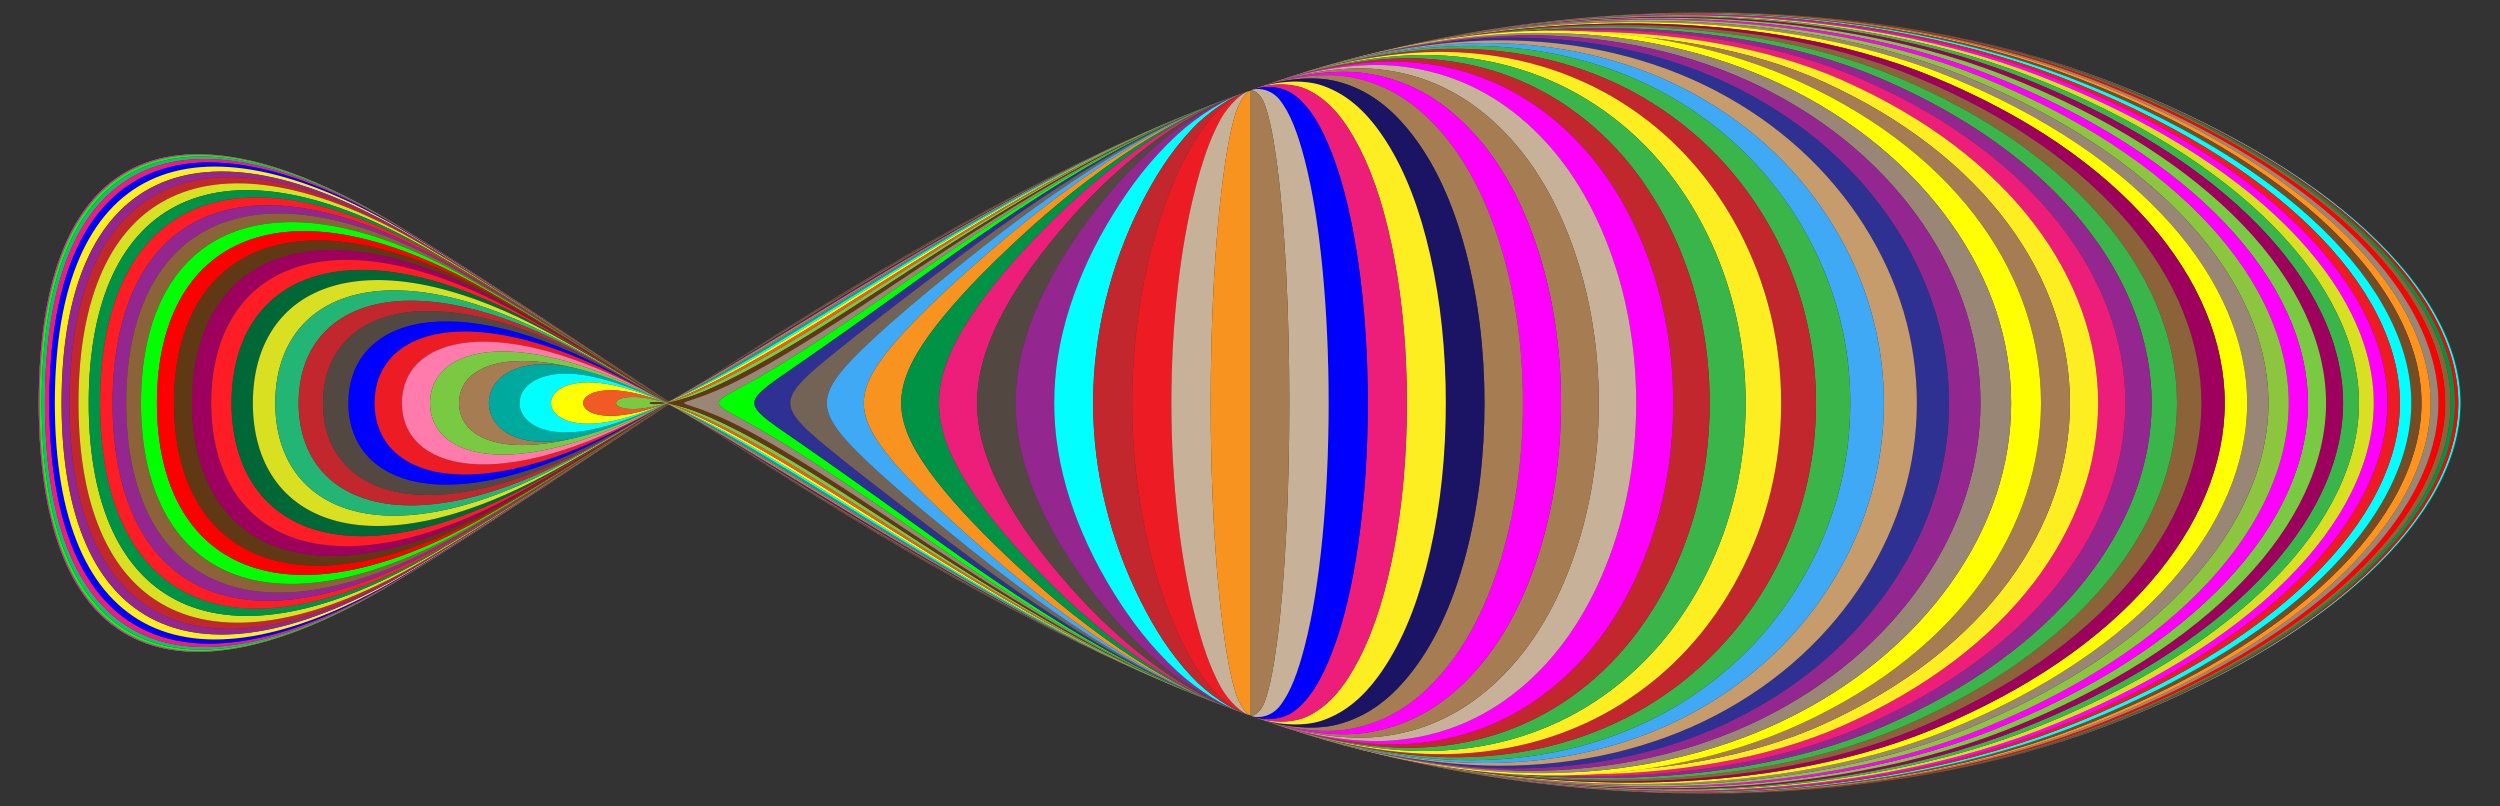 <?xml version="1.0" encoding="utf-8"?>
<!DOCTYPE svg PUBLIC "-//W3C//DTD SVG 1.1//EN" "http://www.w3.org/Graphics/SVG/1.1/DTD/svg11.dtd">
<svg version="1.1" id="Layer_1" xmlns="http://www.w3.org/2000/svg" xmlns:xlink="http://www.w3.org/1999/xlink" x="0px" y="0px"
	 viewBox="0 0 2641.842 851.777" enable-background="new 0 0 2641.842 851.777" xml:space="preserve">
<rect x="0" y="0" width="2641.842" height="851.777" fill="#333333" stroke="none"/>
<g>
	<g>
		<g>
			<path fill="#C1272D" d="M1320.921,96.079L1320.921,96.079c326.471-116.557,670.85-99.76,904.473-11.255
				c238.064,90.519,374.988,222.34,375.258,341.065c-0.27,118.724-137.193,250.546-375.258,341.065
				c-233.623,88.504-578.002,105.302-904.473-11.255l0,0c326.55,116.448,670.609,99.35,903.858,10.864
				c237.581-90.461,374.121-222.083,374.39-340.673c-0.269-118.591-136.81-250.212-374.39-340.673
				C1991.53-3.271,1647.471-20.369,1320.921,96.079z"/>
			<path fill="#FF0000" d="M1320.921,96.079L1320.921,96.079c-343.844,122.923-662.713,374.163-903.858,518.861
				c-231.838,138.887-374.121,77.419-374.39-189.052c0.269-266.47,142.552-327.938,374.39-189.052
				C658.208,381.534,977.077,632.774,1320.921,755.697l0,0C977.151,632.945,657.934,381.41,416.448,236.12
				C184.043,96.519,41.461,156.855,41.191,425.888c0.27,269.034,142.852,329.37,375.257,189.768
				C657.934,470.366,977.151,218.831,1320.921,96.079z"/>
			<path fill="#2E3192" d="M1320.921,96.079L1320.921,96.079c326.092-116.56,670.485-100.109,904.23-11.65
				c238.355,90.536,375.5,222.557,375.77,341.46c-0.271,118.902-137.415,250.924-375.77,341.46
				c-233.745,88.458-578.137,104.91-904.23-11.65l0,0c326.471,116.557,670.85,99.76,904.473,11.255
				c238.064-90.519,374.988-222.34,375.258-341.065c-0.27-118.724-137.193-250.546-375.258-341.065
				C1991.771-3.681,1647.392-20.478,1320.921,96.079z"/>
			<path fill="#FBB03B" d="M1320.921,96.079L1320.921,96.079c-343.77,122.752-662.987,374.287-904.473,519.578
				C184.043,755.258,41.461,694.922,41.191,425.888c0.27-269.034,142.852-329.37,375.257-189.768
				c241.486,145.291,560.703,396.826,904.473,519.578l0,0C977.558,633.236,658.281,381.694,416.692,236.098
				C183.972,96.074,41.192,156.032,40.921,425.888c0.27,269.856,143.051,329.815,375.77,189.79
				C658.281,470.083,977.558,218.541,1320.921,96.079z"/>
			<path fill="#006837" d="M1320.921,96.079L1320.921,96.079c325.415-116.456,669.512-100.397,903.125-12.048
				c238.452,90.511,375.654,222.733,375.925,341.857c-0.271,119.124-137.473,251.346-375.925,341.857
				c-233.613,88.348-577.71,104.408-903.125-12.048l0,0c326.092,116.56,670.485,100.109,904.23,11.65
				c238.355-90.536,375.5-222.557,375.77-341.46c-0.271-118.902-137.415-250.924-375.77-341.46
				C1991.406-4.03,1647.014-20.481,1320.921,96.079z"/>
			<path fill="#FF00FF" d="M1320.921,96.079L1320.921,96.079C977.558,218.541,658.281,470.083,416.692,615.679
				C183.972,755.703,41.192,695.745,40.921,425.888C41.192,156.032,183.972,96.074,416.692,236.098
				c241.59,145.596,560.867,397.137,904.23,519.6l0,0C978.298,633.644,659.251,382.385,417.796,236.775
				C185.019,96.623,42.142,157,41.871,425.888c0.271,268.888,143.148,329.265,375.925,189.113
				C659.251,469.391,978.298,218.132,1320.921,96.079z"/>
			<path fill="#00FFFF" d="M1320.921,96.079L1320.921,96.079c324.438-116.245,667.931-100.622,901.157-12.448
				c238.352,90.446,375.448,222.866,375.719,342.257c-0.271,119.391-137.367,251.811-375.719,342.257
				c-233.226,88.174-576.719,103.797-901.157-12.448l0,0c325.415,116.456,669.512,100.397,903.125,12.048
				c238.452-90.511,375.654-222.733,375.925-341.857c-0.271-119.124-137.473-251.346-375.925-341.857
				C1990.433-4.317,1646.336-20.377,1320.921,96.079z"/>
			<path fill="#00FF00" d="M1320.921,96.079L1320.921,96.079C978.298,218.132,659.251,469.391,417.796,615.002
				C185.019,755.153,42.142,694.777,41.871,425.888c0.271-268.888,143.148-329.265,375.925-189.113
				C659.251,382.385,978.298,633.644,1320.921,755.697l0,0C979.37,634.172,660.845,383.485,419.764,238.151
				C187.186,98.168,44.316,159.664,44.045,425.888c0.27,266.224,143.141,327.72,375.719,187.737
				C660.845,468.291,979.37,217.605,1320.921,96.079z"/>
			<path fill="#FF0000" d="M1320.921,96.079L1320.921,96.079c323.161-115.926,665.742-100.782,898.325-12.847
				c238.055,90.339,374.878,222.955,375.148,342.656c-0.27,119.701-137.093,252.317-375.148,342.656
				c-232.583,87.935-575.164,103.079-898.325-12.847l0,0c324.438,116.245,667.931,100.622,901.157,12.448
				c238.352-90.446,375.448-222.866,375.719-342.257c-0.271-119.391-137.367-251.811-375.719-342.257
				C1988.852-4.543,1645.359-20.166,1320.921,96.079z"/>
			<path fill="#22B573" d="M1320.921,96.079L1320.921,96.079C979.37,217.605,660.845,468.291,419.764,613.625
				C187.186,753.609,44.316,692.112,44.045,425.888C44.316,159.664,187.186,98.168,419.764,238.151
				c241.081,145.334,559.606,396.021,901.157,517.547l0,0C980.775,634.817,663.06,384.993,422.596,240.223
				C190.472,100.698,47.718,163.823,47.448,425.888c0.27,262.065,143.024,325.19,375.148,185.665
				C663.06,466.784,980.775,216.959,1320.921,96.079z"/>
			<path fill="#009245" d="M1320.921,96.079L1320.921,96.079c321.587-115.501,662.945-100.876,894.629-13.244
				c237.56,90.19,373.942,223,374.212,343.053c-0.27,120.053-136.652,252.863-374.212,343.053
				c-231.683,87.632-573.042,102.257-894.629-13.244l0,0c323.161,115.926,665.742,100.782,898.325,12.847
				c238.055-90.339,374.878-222.955,375.148-342.656c-0.27-119.701-137.093-252.317-375.148-342.656
				C1986.663-4.703,1644.082-19.847,1320.921,96.079z"/>
			<path fill="#ED1E79" d="M1320.921,96.079L1320.921,96.079C980.775,216.959,663.06,466.784,422.596,611.554
				C190.472,751.079,47.718,687.953,47.448,425.888c0.27-262.065,143.024-325.19,375.148-185.665
				c240.464,144.77,558.179,394.594,898.325,515.475l0,0c-338.411-120.117-655.025-368.789-894.629-512.714
				C194.87,104.196,52.35,169.227,52.081,425.888c0.269,256.661,142.79,321.693,374.212,182.905
				C665.896,464.868,982.51,216.196,1320.921,96.079z"/>
			<path fill="#8C6239" d="M1320.921,96.079L1320.921,96.079c319.714-114.969,659.542-100.901,890.068-13.636
				c236.863,90.001,372.638,222.999,372.906,343.445c-0.269,120.447-136.043,253.445-372.906,343.445
				c-230.526,87.265-570.354,101.332-890.068-13.636l0,0c321.587,115.501,662.945,100.876,894.629,13.244
				c237.56-90.19,373.942-223,374.212-343.053c-0.27-120.053-136.652-252.863-374.212-343.053
				C1983.867-4.797,1642.508-19.422,1320.921,96.079z"/>
			<path fill="#0000FF" d="M1320.921,96.079L1320.921,96.079C982.51,216.196,665.896,464.868,426.293,608.793
				C194.87,747.581,52.35,682.55,52.081,425.888c0.269-256.661,142.79-321.693,374.212-182.905
				c239.603,143.925,556.217,392.597,894.629,512.714l0,0c-336.346-119.237-651.572-366.468-890.068-509.276
				C200.375,108.636,58.215,175.628,57.947,425.888c0.268,250.261,142.428,317.252,372.906,179.466
				C669.349,462.547,984.575,215.316,1320.921,96.079z"/>
			<path fill="#FF0000" d="M1320.921,96.079L1320.921,96.079c317.545-114.33,655.533-100.855,884.645-14.02
				c235.966,89.77,370.964,222.95,371.231,343.829c-0.267,120.878-135.265,254.059-371.231,343.829
				c-229.112,86.835-567.1,100.31-884.645-14.02l0,0c319.714,114.969,659.542,100.901,890.068,13.636
				c236.863-90,372.638-222.999,372.906-343.445c-0.269-120.447-136.043-253.445-372.906-343.445
				C1980.463-4.822,1640.635-18.89,1320.921,96.079z"/>
			<path fill="#FCEE21" d="M1320.921,96.079L1320.921,96.079C984.575,215.316,669.349,462.547,430.853,605.355
				C200.375,743.14,58.215,676.149,57.947,425.888c0.268-250.261,142.428-317.252,372.906-179.466
				c238.496,142.808,553.722,390.039,890.068,509.276l0,0C986.967,637.457,673.415,391.955,436.276,250.525
				C206.974,113.987,65.312,182.81,65.045,425.888c0.267,243.078,141.929,311.901,371.231,175.364
				C673.415,459.821,986.967,214.32,1320.921,96.079z"/>
			<path fill="#998675" d="M1320.921,96.079L1320.921,96.079C1636.003-17.506,1971.842-4.654,2199.283,81.689
				c234.865,89.499,368.919,222.853,369.184,344.199c-0.265,121.346-134.319,254.7-369.184,344.199
				c-227.441,86.343-563.28,99.195-878.362-14.39l0,0c317.545,114.33,655.533,100.855,884.645,14.02
				c235.966-89.77,370.964-222.95,371.231-343.829c-0.267-120.878-135.265-254.059-371.231-343.829
				C1976.454-4.776,1638.466-18.251,1320.921,96.079z"/>
			<path fill="#93278F" d="M1320.921,96.079L1320.921,96.079C986.967,214.32,673.415,459.821,436.276,601.252
				C206.974,737.789,65.312,668.966,65.045,425.888c0.267-243.078,141.929-311.901,371.231-175.364
				c237.139,141.431,550.691,386.933,884.645,505.173l0,0C989.685,638.569,678.089,395.082,442.559,255.274
				C214.657,120.211,73.64,190.599,73.375,425.888c0.265,235.289,141.282,305.677,369.184,170.614
				C678.089,456.694,989.685,213.208,1320.921,96.079z"/>
			<path fill="#FF931E" d="M1320.921,96.079L1320.921,96.079c312.324-112.735,645.707-100.533,871.222-14.743
				c233.561,89.19,366.501,222.706,366.765,344.553c-0.264,121.847-133.204,255.363-366.765,344.553
				c-225.514,85.79-558.898,97.991-871.222-14.743l0,0c315.082,113.585,650.921,100.733,878.362,14.39
				c234.865-89.499,368.919-222.853,369.184-344.199c-0.265-121.346-134.319-254.7-369.184-344.199
				C1971.842-4.654,1636.003-17.506,1320.921,96.079z"/>
			<path fill="#C1272D" d="M1320.921,96.079L1320.921,96.079C989.685,213.208,678.089,456.694,442.559,596.502
				C214.657,731.565,73.64,661.177,73.375,425.888c0.265-235.289,141.282-305.677,369.184-170.614
				c235.53,139.808,547.126,383.295,878.362,500.423l0,0c-328.196-115.903-637.555-357.09-871.222-495.047
				C223.411,127.266,83.198,198.855,82.934,425.888c0.264,227.033,140.477,298.623,366.765,165.238
				C683.366,453.169,992.725,211.982,1320.921,96.079z"/>
			<path fill="#754C24" d="M1320.921,96.079L1320.921,96.079c309.276-111.779,639.897-100.251,863.229-15.074
				c232.052,88.842,363.711,222.507,363.973,344.883c-0.262,122.376-131.921,256.041-363.973,344.883
				c-223.333,85.177-553.954,96.705-863.229-15.074l0,0c312.324,112.735,645.707,100.533,871.222,14.743
				c233.561-89.19,366.501-222.706,366.765-344.553c-0.264-121.847-133.204-255.363-366.765-344.553
				C1966.629-4.454,1633.245-16.656,1320.921,96.079z"/>
			<path fill="#D9E021" d="M1320.921,96.079L1320.921,96.079c-328.196,115.903-637.555,357.09-871.222,495.047
				C223.411,724.511,83.198,652.921,82.934,425.888c0.264-227.033,140.477-298.623,366.765-165.237
				c233.667,137.957,543.026,379.144,871.222,495.047l0,0C996.086,641.133,689.24,402.526,457.692,266.632
				C233.224,135.104,93.98,207.47,93.719,425.888c0.261,218.418,139.505,290.784,363.973,159.257
				C689.24,449.25,996.086,210.643,1320.921,96.079z"/>
			<path fill="#00FFFF" d="M1320.921,96.079L1320.921,96.079c305.938-110.719,633.491-99.882,854.389-15.376
				c230.336,88.457,360.549,222.255,360.807,345.185c-0.259,122.931-130.471,256.728-360.807,345.185
				c-220.898,84.506-548.451,95.343-854.389-15.376l0,0c309.276,111.779,639.897,100.251,863.229,15.074
				c232.052-88.842,363.711-222.507,363.973-344.883c-0.262-122.376-131.921-256.041-363.973-344.883
				C1960.818-4.172,1630.197-15.7,1320.921,96.079z"/>
			<path fill="#009245" d="M1320.921,96.079L1320.921,96.079C996.086,210.643,689.24,449.25,457.692,585.145
				C233.224,716.672,93.98,644.307,93.719,425.888c0.261-218.418,139.505-290.784,363.973-159.257
				C689.24,402.526,996.086,641.133,1320.921,755.697l0,0C999.762,642.583,695.703,406.832,466.532,273.192
				c-222.451-129.513-360.549-56.833-360.808,152.696c0.259,209.53,138.356,282.21,360.808,152.696
				C695.703,444.944,999.762,209.193,1320.921,96.079z"/>
			<path fill="#ED1C24" d="M1320.921,96.079L1320.921,96.079c302.313-109.556,626.496-99.422,844.707-15.644
				c228.415,88.038,357.014,221.948,357.27,345.453c-0.256,123.505-128.855,257.416-357.27,345.453
				c-218.211,83.778-542.394,93.912-844.707-15.644l0,0c305.938,110.719,633.491,99.882,854.389,15.376
				c230.336-88.457,360.549-222.255,360.807-345.185c-0.259-122.931-130.471-256.728-360.807-345.185
				C1954.412-3.803,1626.859-14.64,1320.921,96.079z"/>
			<path fill="#FF1D25" d="M1320.921,96.079L1320.921,96.079C999.762,209.193,695.703,444.944,466.532,578.585
				c-222.451,129.513-360.549,56.833-360.808-152.696c0.259-209.529,138.356-282.21,360.808-152.696
				c229.171,133.641,533.23,369.391,854.389,482.506l0,0C1003.751,644.143,702.75,411.52,476.214,280.304
				c-220.244-127.367-357.014-54.849-357.27,145.584c0.256,200.433,137.026,272.951,357.27,145.584
				C702.75,440.257,1003.751,207.633,1320.921,96.079z"/>
			<path fill="#FF00FF" d="M1320.921,96.079L1320.921,96.079c298.405-108.29,618.914-98.867,834.19-15.87
				c226.286,87.584,353.107,221.584,353.36,345.679c-0.253,124.095-127.075,258.095-353.36,345.679
				c-215.276,82.997-535.785,92.42-834.19-15.87l0,0c302.313,109.556,626.496,99.422,844.707,15.644
				c228.415-88.038,357.014-221.948,357.27-345.453c-0.256-123.505-128.855-257.416-357.27-345.453
				C1947.417-3.343,1623.234-13.477,1320.921,96.079z"/>
			<path fill="#93278F" d="M1320.921,96.079L1320.921,96.079c-317.17,111.554-618.171,344.178-844.707,475.393
				c-220.244,127.367-357.014,54.849-357.27-145.584c0.256-200.433,137.026-272.951,357.27-145.584
				C702.75,411.52,1003.751,644.143,1320.921,755.697l0,0c-312.873-109.886-610.549-339.117-834.19-467.758
				c-217.851-125.111-353.107-53.233-353.36,137.948c0.253,191.181,135.509,263.059,353.36,137.948
				C710.372,435.196,1008.048,205.965,1320.921,96.079z"/>
			<path fill="#D9E021" d="M1320.921,96.079L1320.921,96.079c294.216-106.922,610.752-98.21,822.846-16.047
				c223.949,87.099,348.831,221.162,349.081,345.857c-0.249,124.695-125.132,258.757-349.081,345.857
				c-212.094,82.163-528.63,90.874-822.846-16.047l0,0c298.405,108.29,618.914,98.867,834.19,15.87
				c226.286-87.584,353.107-221.584,353.36-345.679c-0.253-124.095-127.075-258.095-353.36-345.679
				C1939.835-2.788,1619.326-12.211,1320.921,96.079z"/>
			<path fill="#8C6239" d="M1320.921,96.079L1320.921,96.079c-312.873,109.886-610.549,339.117-834.19,467.758
				c-217.851,125.111-353.107,53.233-353.36-137.948c0.253-191.181,135.509-263.059,353.36-137.948
				c223.641,128.641,521.317,357.872,834.19,467.758l0,0c-308.272-108.111-602.359-333.692-822.846-459.629
				c-215.277-122.766-348.831-51.998-349.081,129.82c0.25,181.817,133.803,252.586,349.081,129.82
				C718.562,429.771,1012.649,204.19,1320.921,96.079z"/>
			<path fill="#39B54A" d="M1320.921,96.079L1320.921,96.079c289.749-105.453,602.013-97.448,810.683-16.168
				c221.403,86.585,344.186,220.679,344.432,345.978c-0.246,125.298-123.029,259.393-344.432,345.978
				c-208.67,81.28-520.934,89.285-810.683-16.168l0,0c294.216,106.922,610.752,98.21,822.846,16.047
				c223.949-87.099,348.831-221.162,349.081-345.857c-0.249-124.695-125.132-258.757-349.081-345.857
				C1931.673-2.131,1615.137-10.843,1320.921,96.079z"/>
			<path fill="#00FF00" d="M1320.921,96.079L1320.921,96.079c-308.272,108.111-602.359,333.692-822.846,459.629
				c-215.277,122.766-348.831,51.998-349.081-129.82c0.25-181.817,133.803-252.586,349.081-129.82
				c220.487,125.937,514.573,351.518,822.846,459.629l0,0C1017.548,649.467,727.314,427.784,510.238,304.659
				c-212.525-120.354-344.186-51.148-344.432,121.229c0.246,172.377,131.907,241.583,344.432,121.229
				C727.314,423.992,1017.548,202.31,1320.921,96.079z"/>
			<path fill="#9E005D" d="M1320.921,96.079L1320.921,96.079c285.008-103.885,592.706-96.574,797.712-16.224
				c218.648,86.043,339.175,220.135,339.418,346.034c-0.242,125.899-120.769,259.991-339.418,346.034
				c-205.006,80.35-512.703,87.66-797.712-16.224l0,0c289.749,105.453,602.013,97.448,810.683,16.168
				c221.403-86.585,344.186-220.679,344.432-345.978c-0.246-125.298-123.029-259.393-344.432-345.978
				C1922.934-1.369,1610.67-9.374,1320.921,96.079z"/>
			<path fill="#FF0000" d="M1320.921,96.079L1320.921,96.079C1017.548,202.31,727.314,423.992,510.238,547.117
				c-212.525,120.354-344.186,51.148-344.432-121.229c0.246-172.377,131.907-241.583,344.432-121.229
				c217.076,123.125,507.31,344.807,810.683,451.038l0,0c-298.18-104.248-584.302-321.793-797.712-442.018
				C313.615,195.786,184.034,262.998,183.792,425.888c0.242,162.891,129.822,230.102,339.418,112.209
				C736.619,417.872,1022.741,200.327,1320.921,96.079z"/>
			<path fill="#7AC943" d="M1320.921,96.079L1320.921,96.079c279.997-102.218,582.834-95.583,783.942-16.207
				c215.684,85.476,333.801,219.526,334.039,346.017c-0.238,126.49-118.356,260.541-334.039,346.017
				c-201.107,79.376-503.944,86.011-783.942-16.207l0,0c285.008,103.885,592.706,96.574,797.712,16.224
				c218.648-86.043,339.175-220.135,339.418-346.034c-0.242-125.899-120.769-259.991-339.418-346.034
				C1913.627-0.495,1605.929-7.806,1320.921,96.079z"/>
			<path fill="#603813" d="M1320.921,96.079L1320.921,96.079C1022.741,200.327,736.619,417.872,523.21,538.097
				C313.615,655.991,184.034,588.779,183.792,425.888c0.242-162.89,129.822-230.102,339.418-112.209
				c213.409,120.225,499.531,337.77,797.712,442.018l0,0c-292.7-102.165-574.452-315.343-783.942-432.601
				c-206.488-115.402-333.802-50.591-334.039,102.792c0.238,153.383,127.551,218.194,334.039,102.792
				C746.469,411.422,1028.222,198.244,1320.921,96.079z"/>
			<path fill="#FF00FF" d="M1320.921,96.079L1320.921,96.079c274.721-100.455,572.406-94.469,769.385-16.108
				c212.509,84.887,328.067,218.852,328.3,345.917c-0.233,127.065-115.791,261.031-328.3,345.917
				c-196.979,78.361-494.664,84.347-769.385-16.108l0,0c279.997,102.218,582.834,95.583,783.942,16.207
				c215.684-85.476,333.801-219.526,334.039-346.017c-0.238-126.49-118.356-260.541-334.039-346.017
				C1903.755,0.496,1600.918-6.139,1320.921,96.079z"/>
			<path fill="#9E005D" d="M1320.921,96.079L1320.921,96.079c-292.7,102.165-574.452,315.343-783.942,432.601
				c-206.488,115.402-333.802,50.591-334.039-102.792c0.238-153.383,127.551-218.194,334.039-102.792
				c209.49,117.258,491.242,330.436,783.942,432.601l0,0c-286.937-99.984-564.062-308.579-769.385-422.821
				c-203.204-112.895-328.068-50.864-328.301,93.012c0.233,143.876,125.097,205.907,328.301,93.012
				C756.859,404.658,1033.984,196.063,1320.921,96.079z"/>
			<path fill="#8CC63F" d="M1320.921,96.079L1320.921,96.079c269.183-98.596,561.427-93.225,754.053-15.917
				c209.124,84.278,321.977,218.109,322.206,345.726c-0.229,127.617-113.082,261.448-322.206,345.726
				c-192.626,77.308-484.871,82.679-754.053-15.917l0,0c274.721,100.455,572.406,94.469,769.385,16.108
				c212.509-84.887,328.067-218.852,328.3-345.917c-0.233-127.065-115.791-261.03-328.3-345.917
				C1893.327,1.61,1595.642-4.376,1320.921,96.079z"/>
			<path fill="#FF1D25" d="M1320.921,96.079L1320.921,96.079c-286.937,99.984-564.062,308.579-769.385,422.821
				c-203.204,112.895-328.068,50.864-328.301-93.012c0.233-143.876,125.097-205.907,328.301-93.012
				c205.322,114.243,482.448,322.837,769.385,422.821l0,0c-280.899-97.707-553.142-301.514-754.053-412.711
				c-199.74-110.388-321.977-51.488-322.206,82.902c0.228,134.39,122.466,193.29,322.206,82.902
				C767.779,397.593,1040.022,193.786,1320.921,96.079z"/>
			<path fill="#998675" d="M1320.921,96.079L1320.921,96.079c263.387-96.643,549.906-91.845,737.961-15.624
				c205.528,83.652,315.535,217.297,315.759,345.434c-0.223,128.137-110.231,261.782-315.759,345.434
				c-188.055,76.221-474.573,81.018-737.961-15.624l0,0c269.183,98.596,561.427,93.225,754.053,15.917
				c209.124-84.278,321.977-218.109,322.206-345.726c-0.229-127.617-113.082-261.448-322.206-345.726
				C1882.348,2.854,1590.103-2.517,1320.921,96.079z"/>
			<path fill="#006837" d="M1320.921,96.079L1320.921,96.079c-280.899,97.707-553.142,301.514-754.053,412.711
				c-199.74,110.388-321.977,51.488-322.206-82.902c0.228-134.39,122.466-193.29,322.206-82.902
				c200.911,111.197,473.155,315.004,754.053,412.711l0,0c-274.592-95.336-541.699-294.167-737.961-402.304
				c-196.095-107.893-315.535-52.447-315.759,72.495c0.223,124.942,119.664,180.388,315.759,72.495
				C779.222,390.246,1046.329,191.415,1320.921,96.079z"/>
			<path fill="#FFFF00" d="M1320.921,96.079L1320.921,96.079c257.34-94.598,537.85-90.324,721.121-15.221
				c201.72,83.013,308.746,216.412,308.964,345.03c-0.218,128.618-107.244,262.018-308.964,345.03
				c-183.271,75.103-463.781,79.376-721.121-15.221l0,0c263.387,96.643,549.906,91.845,737.961,15.624
				c205.528-83.652,315.535-217.297,315.759-345.434c-0.223-128.137-110.231-261.782-315.759-345.434
				C1870.827,4.234,1584.308-0.564,1320.921,96.079z"/>
			<path fill="#D9E021" d="M1320.921,96.079L1320.921,96.079c-274.592,95.336-541.699,294.167-737.961,402.304
				c-196.095,107.893-315.535,52.447-315.759-72.495c0.223-124.942,119.664-180.388,315.759-72.495
				c196.262,108.138,463.369,306.968,737.961,402.304l0,0c-268.023-92.875-529.739-286.553-721.121-391.634
				c-192.266-105.423-308.746-53.723-308.964,61.824c0.218,115.547,116.698,167.248,308.964,61.824
				C791.182,382.632,1052.898,188.954,1320.921,96.079z"/>
			<path fill="#9E005D" d="M1320.921,96.079L1320.921,96.079c251.046-92.462,525.266-88.654,703.549-14.697
				c197.7,82.363,301.615,215.453,301.827,344.506c-0.213,129.053-104.127,262.143-301.827,344.506
				c-178.283,73.957-452.503,77.765-703.549-14.697l0,0c257.34,94.598,537.85,90.324,721.121,15.221
				c201.72-83.013,308.746-216.412,308.964-345.03c-0.218-128.618-107.244-262.018-308.964-345.03
				C1858.771,5.755,1578.261,1.481,1320.921,96.079z"/>
			<path fill="#22B573" d="M1320.921,96.079L1320.921,96.079c-268.023,92.875-529.739,286.553-721.121,391.634
				c-192.266,105.423-308.746,53.723-308.964-61.824c0.218-115.547,116.698-167.248,308.964-61.824
				c191.382,105.081,453.098,298.759,721.121,391.634l0,0c-261.199-90.325-517.27-278.691-703.549-380.732
				c-188.251-102.988-301.615-55.299-301.827,50.923c0.212,106.222,113.576,153.911,301.827,50.923
				C803.651,374.77,1059.722,186.404,1320.921,96.079z"/>
			<path fill="#8C6239" d="M1320.921,96.079L1320.921,96.079c244.511-90.237,512.163-86.829,685.26-14.041
				c193.467,81.705,294.148,214.418,294.354,343.85c-0.206,129.432-100.887,262.145-294.354,343.85
				c-173.097,72.788-440.75,76.197-685.26-14.041l0,0c251.046,92.462,525.266,88.654,703.549,14.697
				c197.7-82.363,301.615-215.453,301.827-344.506c-0.213-129.053-104.127-262.143-301.827-344.506
				C1846.187,7.425,1571.967,3.617,1320.921,96.079z"/>
			<path fill="#C1272D" d="M1320.921,96.079L1320.921,96.079c-261.199,90.325-517.27,278.691-703.549,380.732
				c-188.251,102.988-301.615,55.299-301.827-50.923c0.212-106.222,113.576-153.911,301.827-50.923
				c186.279,102.041,442.349,290.407,703.549,380.732l0,0c-254.128-87.691-504.299-270.6-685.26-369.632
				c-184.047-100.598-294.148-57.156-294.354,39.822c0.207,96.979,110.307,140.42,294.354,39.822
				C816.622,366.679,1066.793,183.769,1320.921,96.079z"/>
			<path fill="#39B54A" d="M1320.921,96.079L1320.921,96.079c237.739-87.926,498.549-84.843,666.273-13.244
				c189.022,81.043,286.351,213.305,286.551,343.053c-0.201,129.748-97.529,262.01-286.551,343.053
				c-167.723,71.6-428.533,74.683-666.273-13.244l0,0c244.511,90.237,512.163,86.829,685.26,14.041
				c193.467-81.705,294.148-214.418,294.354-343.85c-0.206-129.432-100.887-262.145-294.354-343.85
				C1833.084,9.25,1565.431,5.841,1320.921,96.079z"/>
			<path fill="#534741" d="M1320.921,96.079L1320.921,96.079c-254.128,87.691-504.299,270.6-685.26,369.632
				c-184.047,100.598-294.148,57.156-294.354-39.822c0.207-96.979,110.307-140.42,294.354-39.822
				c180.961,99.032,431.132,281.941,685.26,369.632l0,0c-246.818-84.973-490.834-262.3-666.272-358.364
				c-179.651-98.26-286.351-59.275-286.551,28.555c0.201,87.83,106.901,126.815,286.551,28.555
				C830.087,358.378,1074.103,181.052,1320.921,96.079z"/>
			<path fill="#93278F" d="M1320.921,96.079L1320.921,96.079c230.738-85.53,484.433-82.69,646.603-12.294
				c184.363,80.381,278.231,212.112,278.426,342.103c-0.194,129.992-94.063,261.723-278.426,342.103
				c-162.17,70.396-415.865,73.236-646.603-12.294l0,0c237.739,87.926,498.549,84.843,666.273,13.244
				c189.022-81.043,286.351-213.305,286.551-343.053c-0.201-129.748-97.529-262.01-286.551-343.053
				C1819.47,11.236,1558.66,8.153,1320.921,96.079z"/>
			<path fill="#0000FF" d="M1320.921,96.079L1320.921,96.079c-246.818,84.973-490.834,262.3-666.272,358.364
				c-179.651,98.26-286.351,59.275-286.551-28.555c0.201-87.83,106.901-126.815,286.551-28.555
				c175.438,96.065,419.454,273.391,666.272,358.364l0,0c-239.276-82.177-476.883-253.809-646.603-346.961
				c-175.06-95.981-278.231-61.635-278.426,17.151c0.194,78.787,103.366,113.133,278.426,17.151
				C844.038,349.888,1081.645,178.256,1320.921,96.079z"/>
			<path fill="#ED1E79" d="M1320.921,96.079L1320.921,96.079c223.514-83.052,469.824-80.362,626.27-11.182
				c179.489,79.721,269.796,210.836,269.984,340.991c-0.188,130.155-90.495,261.27-269.984,340.991
				c-156.446,69.18-402.756,71.87-626.27-11.182l0,0c230.738,85.53,484.433,82.69,646.603,12.294
				c184.363-80.381,278.231-212.112,278.426-342.103c-0.194-129.992-94.063-261.723-278.426-342.103
				C1805.354,13.389,1551.659,10.549,1320.921,96.079z"/>
			<path fill="#ED1C24" d="M1320.921,96.079L1320.921,96.079c-239.276,82.177-476.883,253.809-646.603,346.961
				c-175.06,95.981-278.231,61.635-278.426-17.151c0.194-78.787,103.366-113.133,278.426-17.151
				c169.72,93.151,407.327,264.784,646.603,346.961l0,0c-231.512-79.303-462.452-245.15-626.27-335.45
				c-170.272-93.769-269.796-64.22-269.984,5.641c0.188,69.861,99.712,99.41,269.984,5.641
				C858.469,341.229,1089.409,175.382,1320.921,96.079z"/>
			<path fill="#FCEE21" d="M1320.921,96.079L1320.921,96.079c216.072-80.493,454.729-77.854,605.293-9.897
				c174.4,79.067,261.054,209.476,261.235,339.706c-0.181,130.23-86.835,260.639-261.235,339.706
				c-150.564,67.957-389.221,70.596-605.293-9.897l0,0c223.514,83.052,469.824,80.362,626.27,11.182
				c179.489-79.721,269.796-210.836,269.984-340.991c-0.188-130.155-90.495-261.27-269.984-340.991
				C1790.745,15.717,1544.435,13.027,1320.921,96.079z"/>
			<path fill="#FF7BAC" d="M1320.921,96.079L1320.921,96.079c-231.512,79.303-462.452,245.15-626.27,335.45
				c-170.272,93.769-269.796,64.22-269.984-5.641c0.188-69.861,99.712-99.41,269.984-5.641
				c163.818,90.3,394.758,256.147,626.27,335.45l0,0c-223.532-76.357-447.55-236.342-605.293-323.863
				c-165.284-91.628-261.054-67.008-261.235-5.946c0.181,61.062,95.951,85.682,261.235-5.946
				C873.371,332.421,1097.389,172.436,1320.921,96.079z"/>
			<path fill="#A67C52" d="M1320.921,96.079L1320.921,96.079c104.258-38.972,214.38-62.321,311.592-63.646
				c103.202-1.338,196.583,20.31,272.1,55.217c169.095,78.423,252.012,208.03,252.186,338.238
				c-0.174,130.208-83.091,259.815-252.186,338.238c-75.516,34.907-168.898,56.555-272.1,55.217
				c-97.213-1.324-207.334-24.673-311.592-63.646l0,0c216.072,80.493,454.729,77.854,605.293,9.897
				c174.4-79.067,261.054-209.476,261.235-339.706c-0.181-130.23-86.835-260.639-261.235-339.706
				C1775.65,18.225,1536.993,15.586,1320.921,96.079z"/>
			<path fill="#7AC943" d="M1320.921,96.079L1320.921,96.079c-223.532,76.357-447.55,236.342-605.293,323.863
				c-165.284,91.628-261.054,67.008-261.235,5.946c0.181-61.062,95.951-85.682,261.235,5.946
				c157.744,87.521,381.761,247.506,605.293,323.863l0,0c-105.939-36.051-214.683-91.81-311.592-148.333
				C905.916,547.023,814.631,486.797,737.229,443.471c-160.095-89.564-252.012-69.983-252.186-17.582
				c0.174,52.401,92.091,71.981,252.186-17.582c77.402-43.326,168.687-103.552,272.1-163.894
				C1106.238,187.889,1214.982,132.13,1320.921,96.079z"/>
			<path fill="#FFFF00" d="M1320.921,96.079L1320.921,96.079c100.232-37.579,206.409-60.148,299.637-61.301
				c99.604-1.165,189.35,20.169,261.851,54.535c78.889,37.476,138.378,89.113,179.131,146.361
				c42.624,60.013,63.673,124.708,63.716,190.215c-0.043,65.507-21.092,130.202-63.716,190.215
				c-40.753,57.247-100.242,108.885-179.131,146.361c-72.501,34.366-162.247,55.7-261.851,54.535
				c-93.228-1.153-199.405-23.723-299.637-61.301l0,0c104.258,38.972,214.38,62.321,311.592,63.646
				c103.202,1.338,196.583-20.31,272.1-55.217c169.095-78.423,252.012-208.03,252.186-338.238
				c-0.174-130.208-83.091-259.815-252.186-338.238c-75.516-34.907-168.898-56.555-272.1-55.217
				C1535.301,33.758,1425.18,57.106,1320.921,96.079z"/>
			<path fill="#A67C52" d="M1320.921,96.079L1320.921,96.079c-105.939,36.051-214.683,91.81-311.592,148.333
				C905.916,304.754,814.631,364.98,737.229,408.306c-160.095,89.564-252.012,69.983-252.186,17.582
				c0.174-52.401,92.091-71.981,252.186,17.582c77.402,43.326,168.687,103.552,272.1,163.894
				c96.909,56.523,205.654,112.281,311.592,148.333l0,0c-101.783-34.524-206.653-88.204-299.637-142.393
				c-99.755-58.161-187.514-116.073-261.851-158.176c-76.781-43.474-137.803-68.031-179.131-70.092
				c-42.476-2.064-63.673,18.743-63.716,40.852c0.043,22.109,21.24,42.916,63.716,40.852
				c41.328-2.062,102.35-26.618,179.131-70.093c74.338-42.103,162.096-100.016,261.851-158.176
				C1114.268,184.283,1219.138,130.603,1320.921,96.079z"/>
			<path fill="#998675" d="M1320.921,96.079L1320.921,96.079c96.106-36.148,198.245-57.885,287.384-58.83
				c95.909-0.95,181.906,20.101,251.32,53.929c75.938,37.09,132.938,88.2,172.021,145.044
				c41,59.769,61.165,124.265,61.206,189.665c-0.041,65.4-20.206,129.897-61.206,189.665
				c-39.084,56.844-96.083,107.954-172.021,145.044c-69.413,33.828-155.411,54.879-251.32,53.929
				c-89.138-0.944-191.278-22.682-287.384-58.83l0,0c100.232,37.579,206.409,60.148,299.637,61.301
				c99.604,1.165,189.35-20.169,261.851-54.535c78.889-37.476,138.378-89.114,179.131-146.361
				c42.624-60.013,63.673-124.708,63.716-190.215c-0.043-65.507-21.092-130.202-63.716-190.215
				c-40.753-57.247-100.242-108.885-179.131-146.361c-72.501-34.366-162.247-55.7-261.851-54.535
				C1527.33,35.931,1421.153,58.5,1320.921,96.079z"/>
			<path fill="#00A99D" d="M1320.921,96.079L1320.921,96.079c-101.783,34.524-206.653,88.204-299.637,142.393
				c-99.755,58.161-187.514,116.073-261.851,158.176c-76.781,43.474-137.803,68.031-179.131,70.093
				c-42.476,2.064-63.673-18.743-63.716-40.852c0.043-22.109,21.24-42.916,63.716-40.852
				c41.328,2.062,102.35,26.618,179.131,70.092c74.338,42.103,162.096,100.016,261.851,158.176
				c92.984,54.188,197.854,107.868,299.637,142.393l0,0c-97.53-32.964-198.433-84.546-287.384-136.391
				c-96.003-55.981-180.122-111.599-251.32-152.525c-73.872-42.454-132.191-67.173-172.021-71.344
				c-40.599-4.207-61.165,12.548-61.206,30.451c0.041,17.902,20.607,34.657,61.206,30.451
				c39.831-4.172,98.149-28.891,172.021-71.344c71.197-40.926,155.317-96.544,251.32-152.525
				C1122.488,180.625,1223.391,129.043,1320.921,96.079z"/>
			<path fill="#93278F" d="M1320.921,96.079L1320.921,96.079c91.884-34.68,189.895-55.534,274.844-56.228
				c92.119-0.688,174.258,20.11,240.515,53.408c72.892,36.714,127.34,87.274,164.713,143.678
				c39.322,59.482,58.584,123.721,58.623,188.952c-0.039,65.231-19.3,129.47-58.623,188.952
				c-37.374,56.403-91.822,106.964-164.713,143.678c-66.257,33.298-148.396,54.096-240.515,53.408
				c-84.949-0.695-182.96-21.549-274.844-56.228l0,0c96.106,36.148,198.245,57.885,287.384,58.83
				c95.909,0.95,181.906-20.101,251.32-53.929c75.938-37.09,132.938-88.2,172.021-145.044
				c41-59.769,61.165-124.265,61.206-189.665c-0.041-65.4-20.206-129.897-61.206-189.665
				c-39.084-56.844-96.083-107.954-172.021-145.044c-69.413-33.828-155.411-54.879-251.32-53.929
				C1519.167,38.194,1417.027,59.931,1320.921,96.079z"/>
			<path fill="#00FFFF" d="M1320.921,96.079L1320.921,96.079c-97.53,32.964-198.433,84.546-287.384,136.391
				c-96.003,55.981-180.122,111.599-251.32,152.525c-73.872,42.454-132.191,67.173-172.021,71.344
				c-40.599,4.207-61.165-12.548-61.206-30.451c0.041-17.902,20.607-34.657,61.206-30.451
				c39.831,4.172,98.149,28.891,172.021,71.344c71.197,40.926,155.317,96.543,251.32,152.525
				c88.951,51.845,189.854,103.427,287.384,136.391l0,0c-93.183-31.372-190.028-80.84-274.844-130.338
				c-92.158-53.809-172.529-107.157-240.515-146.954c-70.871-41.478-126.442-66.408-164.713-72.707
				c-38.692-6.333-58.583,6.414-58.623,20.19c0.039,13.776,19.931,26.523,58.623,20.19
				c38.272-6.3,93.843-31.229,164.713-72.707c67.986-39.796,148.357-93.144,240.515-146.954
				C1130.893,176.919,1227.738,127.451,1320.921,96.079z"/>
			<path fill="#2E3192" d="M1320.921,96.079L1320.921,96.079c87.569-33.178,181.365-53.093,262.03-53.496
				c88.237-0.377,166.412,20.203,229.45,52.979c69.751,36.347,121.589,86.336,157.214,142.262
				c37.592,59.149,55.932,123.069,55.969,188.065c-0.037,64.997-18.377,128.916-55.969,188.065
				c-35.626,55.925-87.463,105.914-157.214,142.262c-63.038,32.776-141.212,53.356-229.45,52.979
				c-80.665-0.403-174.462-20.319-262.03-53.496l0,0c91.884,34.68,189.895,55.534,274.844,56.228
				c92.119,0.688,174.258-20.11,240.515-53.408c72.892-36.713,127.34-87.274,164.713-143.678
				c39.322-59.482,58.584-123.721,58.623-188.952c-0.039-65.231-19.3-129.47-58.623-188.952
				c-37.374-56.403-91.822-106.964-164.713-143.678c-66.257-33.298-148.396-54.096-240.515-53.408
				C1510.816,40.545,1412.805,61.399,1320.921,96.079z"/>
			<path fill="#FFFF00" d="M1320.921,96.079L1320.921,96.079c-93.183,31.372-190.028,80.84-274.844,130.338
				c-92.158,53.809-172.529,107.157-240.515,146.954c-70.871,41.478-126.442,66.408-164.713,72.707
				c-38.692,6.333-58.583-6.414-58.623-20.19c0.039-13.776,19.931-26.523,58.623-20.19
				c38.272,6.3,93.843,31.229,164.713,72.707c67.986,39.796,148.357,93.144,240.515,146.954
				c84.816,49.498,181.661,98.966,274.844,130.338l0,0c-88.746-29.751-181.447-77.093-262.03-124.245
				c-88.224-51.651-164.74-102.76-229.45-141.476c-67.778-40.549-120.566-65.734-157.215-74.173
				c-36.761-8.437-55.932,0.352-55.969,10.085c0.037,9.733,19.208,18.522,55.969,10.085
				c36.649-8.439,89.436-33.624,157.215-74.173c64.71-38.717,141.225-89.826,229.45-141.476
				C1139.474,173.172,1232.175,125.83,1320.921,96.079z"/>
			<path fill="#C69C6D" d="M1320.921,96.079L1320.921,96.079c83.164-31.641,172.662-50.562,248.955-50.631
				c84.265-0.013,158.373,20.384,218.133,52.65c66.518,35.994,115.692,85.389,149.533,140.797
				c35.811,58.769,53.213,122.302,53.249,186.994c-0.036,64.691-17.438,128.225-53.249,186.994
				c-33.841,55.408-83.016,104.802-149.533,140.797c-59.761,32.266-133.869,52.663-218.133,52.65
				c-76.293-0.069-165.791-18.99-248.955-50.631l0,0c87.569,33.178,181.365,53.093,262.03,53.496
				c88.237,0.377,166.412-20.203,229.45-52.979c69.751-36.347,121.589-86.336,157.214-142.262
				c37.592-59.149,55.932-123.069,55.969-188.065c-0.037-64.997-18.377-128.916-55.969-188.065
				c-35.626-55.925-87.463-105.914-157.214-142.262c-63.038-32.776-141.212-53.356-229.45-52.979
				C1502.286,42.986,1408.489,62.901,1320.921,96.079z"/>
			<path fill="#F15A24" d="M1320.921,96.079L1320.921,96.079c-88.746,29.751-181.447,77.093-262.03,124.245
				c-88.224,51.651-164.74,102.76-229.45,141.476c-67.778,40.549-120.566,65.734-157.215,74.173
				c-36.761,8.437-55.932-0.352-55.969-10.085c0.037-9.733,19.208-18.522,55.969-10.085
				c36.649,8.439,89.436,33.624,157.215,74.173c64.71,38.717,141.225,89.826,229.45,141.476
				c80.583,47.153,173.284,94.494,262.03,124.245l0,0c-84.224-28.101-172.696-73.31-248.955-118.124
				c-84.202-49.509-156.761-98.416-218.133-136.104c-64.597-39.668-114.573-65.153-149.533-75.733
				c-34.815-10.517-53.213-5.627-53.249,0.152c0.036,5.779,18.434,10.669,53.249,0.152
				c34.961-10.58,84.936-36.065,149.533-75.733c61.372-37.688,133.931-86.595,218.133-136.104
				C1148.225,169.388,1236.697,124.18,1320.921,96.079z"/>
			<path fill="#3FA9F5" d="M1320.921,96.079L1320.921,96.079c78.674-30.072,163.792-47.941,235.631-47.631
				c80.202,0.408,150.148,20.658,206.579,52.428c63.193,35.655,109.653,84.433,141.677,139.284
				c33.98,58.338,50.43,121.417,50.464,185.729c-0.034,64.312-16.484,127.391-50.464,185.729
				c-32.024,54.85-78.484,103.629-141.677,139.284c-56.431,31.769-126.377,52.02-206.579,52.428
				c-71.84,0.309-156.957-17.559-235.631-47.631l0,0c83.164,31.641,172.662,50.562,248.955,50.631
				c84.265,0.013,158.373-20.384,218.133-52.65c66.518-35.994,115.692-85.389,149.533-140.797
				c35.811-58.769,53.213-122.302,53.249-186.994c-0.036-64.691-17.438-128.225-53.249-186.994
				c-33.841-55.408-83.016-104.802-149.533-140.797c-59.761-32.266-133.869-52.663-218.133-52.65
				C1493.583,45.517,1404.085,64.438,1320.921,96.079z"/>
			<path fill="#7AC943" d="M1320.921,96.079L1320.921,96.079c-84.224,28.101-172.696,73.31-248.955,118.124
				c-84.202,49.509-156.761,98.416-218.133,136.104c-64.597,39.668-114.573,65.153-149.533,75.733
				c-34.815,10.517-53.213,5.627-53.249-0.152c0.036-5.779,18.434-10.669,53.249-0.152
				c34.961,10.58,84.936,36.065,149.533,75.733c61.372,37.688,133.931,86.595,218.133,136.104
				c76.259,44.814,164.731,90.023,248.955,118.124l0,0c-79.62-26.424-163.782-69.496-235.631-111.984
				c-80.093-47.39-148.599-94.137-206.579-130.85c-61.328-38.835-108.471-64.664-141.677-77.379
				c-32.859-12.572-50.43-11.513-50.464-9.597c0.034,1.916,17.605,2.974,50.464-9.597
				c33.206-12.715,80.349-38.544,141.677-77.379c57.98-36.712,126.486-83.46,206.579-130.85
				C1157.139,165.575,1241.301,122.503,1320.921,96.079z"/>
			<path fill="#39B54A" d="M1320.921,96.079L1320.921,96.079c74.102-28.472,154.76-45.228,222.071-44.496
				c76.051,0.888,141.743,21.032,194.798,52.321c59.778,35.332,103.481,83.471,133.655,137.723
				c32.102,57.853,47.586,120.406,47.618,184.261c-0.032,63.854-15.516,126.407-47.618,184.261
				c-30.174,54.252-73.877,102.391-133.655,137.723c-53.055,31.289-118.747,51.433-194.798,52.321
				c-67.311,0.732-147.969-16.024-222.071-44.496l0,0c78.674,30.072,163.792,47.941,235.631,47.631
				c80.202-0.408,150.148-20.658,206.579-52.428c63.193-35.655,109.653-84.433,141.677-139.284
				c33.98-58.338,50.43-121.417,50.464-185.729c-0.034-64.312-16.484-127.391-50.464-185.729
				c-32.024-54.851-78.484-103.629-141.677-139.284c-56.431-31.769-126.377-52.02-206.579-52.428
				C1484.713,48.139,1399.595,66.007,1320.921,96.079z"/>
			<path fill="#603813" d="M1320.921,96.079L1320.921,96.079c-79.62,26.424-163.782,69.496-235.631,111.984
				c-80.093,47.39-148.599,94.137-206.579,130.85c-61.328,38.835-108.471,64.664-141.677,77.379
				c-32.859,12.572-50.43,11.513-50.464,9.597c0.034-1.916,17.605-2.974,50.464,9.597
				c33.206,12.715,80.349,38.544,141.677,77.379c57.98,36.712,126.486,83.46,206.579,130.85
				c71.849,42.487,156.011,85.56,235.631,111.984l0,0c-74.939-24.722-154.709-65.658-222.071-105.835
				c-75.897-45.297-140.26-89.932-194.798-125.722c-57.973-38.051-102.271-64.27-133.655-79.103
				c-30.899-14.602-47.586-17.297-47.618-19.149c0.032-1.852,16.719-4.547,47.618-19.149
				c31.384-14.833,75.682-41.051,133.655-79.103c54.538-35.79,118.901-80.425,194.798-125.722
				C1166.212,161.737,1245.982,120.801,1320.921,96.079z"/>
			<path fill="#C1272D" d="M1320.921,96.079L1320.921,96.079c69.451-26.841,145.571-42.422,208.289-41.224
				c71.809,1.433,133.166,21.509,182.803,52.336c56.275,35.026,97.18,82.504,125.476,136.117
				c30.178,57.314,44.684,119.266,44.714,182.58c-0.03,63.315-14.536,125.267-44.714,182.58
				c-28.296,53.613-69.2,101.09-125.476,136.117c-49.637,30.826-110.994,50.903-182.803,52.336
				c-62.718,1.199-138.838-14.383-208.289-41.224l0,0c74.102,28.472,154.76,45.227,222.071,44.496
				c76.051-0.888,141.743-21.032,194.798-52.321c59.778-35.332,103.481-83.471,133.655-137.723
				c32.102-57.853,47.586-120.406,47.618-184.261c-0.032-63.854-15.516-126.407-47.618-184.261
				c-30.174-54.252-73.877-102.391-133.655-137.723c-53.055-31.289-118.747-51.433-194.798-52.321
				C1475.681,50.851,1395.023,67.607,1320.921,96.079z"/>
			<path fill="#998675" d="M1320.921,96.079L1320.921,96.079c-74.939,24.722-154.709,65.658-222.071,105.835
				c-75.897,45.297-140.26,89.932-194.798,125.722c-57.973,38.051-102.271,64.27-133.655,79.103
				c-30.899,14.602-47.586,17.297-47.618,19.149c0.032,1.852,16.719,4.547,47.618,19.149
				c31.384,14.833,75.682,41.051,133.655,79.103c54.538,35.79,118.901,80.425,194.798,125.722
				c67.362,40.178,147.132,81.114,222.071,105.835l0,0c-70.184-22.995-145.484-61.8-208.289-99.689
				c-71.614-43.233-131.752-85.81-182.803-120.732c-54.537-37.317-95.979-63.972-125.476-80.896
				c-28.942-16.611-44.684-22.969-44.714-28.491c0.03-5.522,15.773-11.88,44.714-28.491
				c29.497-16.924,70.939-43.579,125.476-80.896c51.051-34.922,111.189-77.499,182.803-120.732
				C1175.437,157.879,1250.737,119.074,1320.921,96.079z"/>
			<path fill="#FCEE21" d="M1320.921,96.079L1320.921,96.079c64.726-25.181,136.23-39.523,194.298-37.814
				c67.475,2.046,124.424,22.095,170.606,52.48c52.687,34.74,90.758,81.534,117.149,134.465
				c28.211,56.715,41.727,117.989,41.755,180.679c-0.028,62.69-13.544,123.963-41.755,180.679
				c-26.39,52.931-64.462,99.725-117.149,134.465c-46.183,30.385-103.131,50.434-170.606,52.48
				c-58.069,1.71-129.573-12.633-194.298-37.814l0,0c69.451,26.841,145.571,42.422,208.289,41.224
				c71.809-1.433,133.166-21.509,182.803-52.336c56.275-35.026,97.18-82.504,125.476-136.117
				c30.178-57.314,44.684-119.266,44.714-182.58c-0.03-63.315-14.536-125.267-44.714-182.58
				c-28.296-53.613-69.2-101.09-125.476-136.117c-49.637-30.826-110.994-50.903-182.803-52.336
				C1466.493,53.657,1390.372,69.238,1320.921,96.079z"/>
			<path fill="#00FF00" d="M1320.921,96.079L1320.921,96.079c-70.184,22.995-145.484,61.8-208.289,99.689
				c-71.614,43.233-131.752,85.81-182.803,120.732c-54.537,37.317-95.979,63.972-125.476,80.896
				c-28.942,16.611-44.684,22.969-44.714,28.491c0.03,5.522,15.773,11.881,44.714,28.491
				c29.497,16.924,70.939,43.579,125.476,80.896c51.051,34.922,111.189,77.499,182.803,120.732
				c62.805,37.89,138.105,76.694,208.289,99.689l0,0c-65.36-21.247-136.11-57.927-194.298-93.555
				c-67.241-41.201-123.083-81.778-170.606-115.888c-51.021-36.633-89.601-63.776-117.149-82.752
				c-26.987-18.604-41.728-28.522-41.755-37.614c0.028-9.092,14.768-19.01,41.755-37.614
				c27.548-18.977,66.128-46.12,117.149-82.752c47.524-34.109,103.365-74.686,170.606-115.888
				C1184.811,154.006,1255.561,117.326,1320.921,96.079z"/>
			<path fill="#39B54A" d="M1320.921,96.079L1320.921,96.079c59.928-23.492,126.737-36.53,180.113-34.267
				c63.046,2.732,115.523,22.793,158.222,52.759c49.015,34.474,84.223,80.562,108.683,132.769
				c26.202,56.057,38.72,116.572,38.746,178.548c-0.026,61.975-12.543,122.491-38.746,178.548
				c-24.46,52.207-59.668,98.295-108.683,132.769c-42.699,29.966-95.175,50.027-158.222,52.759
				c-53.376,2.263-120.185-10.774-180.113-34.267l0,0c64.726,25.181,136.23,39.524,194.298,37.814
				c67.475-2.046,124.424-22.095,170.606-52.48c52.687-34.74,90.758-81.534,117.149-134.465
				c28.211-56.715,41.727-117.989,41.755-180.679c-0.028-62.69-13.544-123.963-41.755-180.679
				c-26.39-52.931-64.462-99.725-117.149-134.465c-46.183-30.385-103.131-50.434-170.606-52.48
				C1457.151,56.555,1385.647,70.898,1320.921,96.079z"/>
			<path fill="#2E3192" d="M1320.921,96.079L1320.921,96.079c-65.36,21.247-136.11,57.927-194.298,93.556
				c-67.241,41.201-123.083,81.778-170.606,115.888c-51.021,36.633-89.601,63.776-117.149,82.752
				c-26.987,18.604-41.728,28.522-41.755,37.614c0.028,9.092,14.768,19.01,41.755,37.614
				c27.548,18.977,66.128,46.12,117.149,82.752c47.524,34.109,103.365,74.686,170.606,115.888
				c58.189,35.629,128.939,72.309,194.298,93.555l0,0c-60.469-19.477-126.588-54.043-180.113-87.443
				c-62.775-39.204-114.26-77.845-158.222-111.197c-47.429-35.998-83.141-63.682-108.683-84.663
				c-25.035-20.585-38.72-33.948-38.746-46.506c0.026-12.558,13.711-25.921,38.746-46.506
				c25.542-20.981,61.254-48.665,108.683-84.663c43.962-33.351,95.446-71.993,158.222-111.197
				C1194.332,150.122,1260.452,115.556,1320.921,96.079z"/>
			<path fill="#C1272D" d="M1320.921,96.079L1320.921,96.079c55.061-21.776,117.093-33.439,165.747-30.581
				c58.517,3.496,106.472,23.607,145.662,53.181c45.262,34.229,77.582,79.59,100.089,131.03
				c24.155,55.335,35.664,115.01,35.688,176.179c-0.024,61.169-11.533,120.844-35.688,176.179
				c-22.507,51.44-54.827,96.801-100.089,131.03c-39.19,29.574-87.145,49.686-145.662,53.181
				c-48.654,2.858-110.685-8.805-165.747-30.581l0,0c59.928,23.492,126.737,36.53,180.113,34.267
				c63.046-2.732,115.523-22.793,158.222-52.759c49.015-34.474,84.223-80.562,108.683-132.769
				c26.202-56.057,38.72-116.572,38.746-178.548c-0.026-61.975-12.543-122.491-38.746-178.548
				c-24.46-52.207-59.668-98.295-108.683-132.769c-42.699-29.966-95.175-50.027-158.222-52.759
				C1447.658,59.549,1380.849,72.587,1320.921,96.079z"/>
			<path fill="#736357" d="M1320.921,96.079L1320.921,96.079c-60.469,19.477-126.588,54.043-180.113,87.443
				c-62.775,39.204-114.26,77.845-158.222,111.197c-47.429,35.998-83.141,63.682-108.683,84.663
				c-25.035,20.585-38.72,33.948-38.746,46.506c0.026,12.558,13.711,25.921,38.746,46.506
				c25.542,20.981,61.254,48.665,108.683,84.663c43.962,33.352,95.446,71.993,158.222,111.197
				c53.524,33.4,119.644,67.966,180.113,87.443l0,0c-55.515-17.688-116.92-50.152-165.747-81.362
				c-58.212-37.241-105.293-74.018-145.662-106.666c-43.765-35.414-76.602-63.694-100.089-86.622
				c-23.081-22.56-35.664-39.241-35.688-55.159c0.024-15.918,12.607-32.599,35.688-55.159
				c23.487-22.928,56.323-51.208,100.089-86.622c40.369-32.648,87.45-69.425,145.662-106.666
				C1204.001,146.231,1265.406,113.767,1320.921,96.079z"/>
			<path fill="#FF00FF" d="M1320.921,96.079L1320.921,96.079c50.128-20.033,107.296-30.25,151.214-26.757
				c53.881,4.342,97.279,24.541,132.941,53.752c41.429,34.007,70.842,78.621,91.375,129.249
				c22.071,54.548,32.565,113.299,32.587,173.566c-0.022,60.267-10.516,119.017-32.587,173.566
				c-20.533,50.629-49.946,95.243-91.375,129.249c-35.662,29.211-79.06,49.41-132.941,53.752
				c-43.918,3.493-101.086-6.724-151.214-26.757l0,0c55.061,21.776,117.093,33.439,165.747,30.581
				c58.517-3.496,106.472-23.607,145.662-53.181c45.262-34.229,77.582-79.59,100.089-131.03
				c24.155-55.335,35.664-115.01,35.688-176.179c-0.024-61.169-11.533-120.844-35.688-176.179
				c-22.507-51.44-54.827-96.801-100.089-131.03c-39.19-29.574-87.145-49.686-145.662-53.181
				C1438.014,62.64,1375.982,74.303,1320.921,96.079z"/>
			<path fill="#3FA9F5" d="M1320.921,96.079L1320.921,96.079c-55.515,17.688-116.92,50.152-165.747,81.362
				c-58.212,37.241-105.293,74.018-145.662,106.666c-43.765,35.414-76.602,63.694-100.089,86.622
				c-23.081,22.56-35.664,39.241-35.688,55.159c0.024,15.918,12.607,32.599,35.688,55.159
				c23.487,22.928,56.323,51.208,100.089,86.622c40.369,32.648,87.45,69.425,145.662,106.666
				c48.826,31.21,110.232,63.673,165.747,81.362l0,0c-50.501-15.881-107.104-46.256-151.214-75.32
				c-53.545-35.314-96.19-70.303-132.941-102.303c-40.034-34.881-69.983-63.811-91.375-88.622
				c-21.119-24.529-32.565-44.394-32.587-63.565c0.022-19.171,11.467-39.036,32.587-63.565
				c21.392-24.811,51.341-53.741,91.375-88.622c36.751-32,79.395-66.989,132.941-102.303
				C1213.817,142.334,1270.42,111.96,1320.921,96.079z"/>
			<path fill="#C7B299" d="M1320.921,96.079L1320.921,96.079c45.129-18.262,97.342-26.959,136.53-22.796
				c49.129,5.276,87.953,25.596,120.072,54.476c37.522,33.807,64.013,77.655,82.552,127.429
				c19.954,53.694,29.425,111.435,29.445,170.7c-0.02,59.266-9.491,117.006-29.445,170.7
				c-18.54,49.774-45.031,93.622-82.552,127.429c-32.12,28.88-70.944,49.2-120.072,54.476
				c-39.188,4.163-91.4-4.534-136.53-22.796l0,0c50.128,20.033,107.296,30.25,151.214,26.757
				c53.881-4.342,97.279-24.541,132.941-53.752c41.429-34.007,70.842-78.621,91.375-129.249
				c22.071-54.548,32.565-113.299,32.587-173.566c-0.022-60.267-10.516-119.017-32.587-173.566
				c-20.533-50.629-49.946-95.243-91.375-129.249c-35.662-29.211-79.06-49.41-132.941-53.752
				C1428.217,65.829,1371.049,76.046,1320.921,96.079z"/>
			<path fill="#F7931E" d="M1320.921,96.079L1320.921,96.079c-50.501,15.881-107.104,46.256-151.214,75.32
				c-53.545,35.314-96.19,70.303-132.941,102.303c-40.034,34.881-69.983,63.811-91.375,88.622
				c-21.119,24.529-32.565,44.394-32.587,63.565c0.022,19.171,11.467,39.036,32.587,63.565
				c21.392,24.811,51.341,53.741,91.375,88.622c36.751,32,79.395,66.989,132.941,102.303
				c44.111,29.064,100.713,59.439,151.214,75.32l0,0c-45.428-14.057-97.135-42.355-136.53-69.327
				c-48.766-33.421-86.963-66.708-120.072-98.112c-36.241-34.4-63.285-64.032-82.553-90.656
				c-19.142-26.492-29.425-49.402-29.445-71.715c0.02-22.313,10.303-45.223,29.445-71.715
				c19.267-26.624,46.311-56.256,82.553-90.656c33.109-31.404,71.306-64.691,120.072-98.112
				C1223.786,138.435,1275.493,110.136,1320.921,96.079z"/>
			<path fill="#A67C52" d="M1320.921,96.079L1320.921,96.079c40.066-16.464,87.224-23.566,121.708-18.698
				c44.251,6.302,78.502,26.776,107.07,55.36c33.541,33.629,57.101,76.694,73.631,125.57
				c17.806,52.772,26.249,109.413,26.266,167.577c-0.018,58.164-8.46,114.805-26.266,167.577
				c-16.53,48.876-40.09,91.942-73.631,125.57c-28.568,28.584-62.819,49.059-107.07,55.361
				c-34.484,4.868-81.642-2.234-121.708-18.698l0,0c45.129,18.262,97.342,26.959,136.53,22.796
				c49.129-5.276,87.953-25.596,120.072-54.476c37.522-33.807,64.013-77.655,82.552-127.429
				c19.954-53.694,29.425-111.435,29.445-170.7c-0.02-59.266-9.491-117.006-29.445-170.7
				c-18.54-49.774-45.031-93.622-82.552-127.429c-32.12-28.88-70.944-49.2-120.072-54.476
				C1418.263,69.12,1366.05,77.817,1320.921,96.079z"/>
			<path fill="#009245" d="M1320.921,96.079L1320.921,96.079c-45.428,14.057-97.135,42.355-136.53,69.327
				c-48.766,33.421-86.963,66.708-120.072,98.112c-36.241,34.4-63.285,64.032-82.553,90.656
				c-19.142,26.492-29.425,49.401-29.445,71.715c0.02,22.313,10.303,45.223,29.445,71.715
				c19.267,26.624,46.311,56.256,82.553,90.656c33.109,31.404,71.306,64.691,120.072,98.112
				c39.395,26.971,91.101,55.269,136.53,69.327l0,0c-40.298-12.218-87.006-38.451-121.708-63.39
				c-43.866-31.56-77.621-63.237-107.07-94.099c-32.391-33.972-56.508-64.35-73.631-92.718
				c-17.14-28.445-26.249-54.259-26.266-79.602c0.018-25.343,9.126-51.158,26.266-79.602
				c17.123-28.368,41.24-58.747,73.631-92.718c29.45-30.861,63.205-62.538,107.07-94.099
				C1233.915,134.53,1280.623,108.297,1320.921,96.079z"/>
			<path fill="#FF00FF" d="M1320.921,96.079L1320.921,96.079c34.937-14.636,76.933-20.068,106.764-14.464
				c39.236,7.425,68.938,28.081,93.949,56.41c29.493,33.471,50.117,75.741,64.622,123.675
				c15.632,51.778,23.04,107.231,23.055,164.189c-0.015,56.958-7.423,112.412-23.055,164.189
				c-14.505,47.934-35.129,90.204-64.622,123.675c-25.012,28.329-54.713,48.985-93.949,56.41
				c-29.83,5.603-71.826,0.172-106.764-14.464l0,0c40.066,16.464,87.224,23.566,121.708,18.698
				c44.251-6.302,78.502-26.776,107.07-55.361c33.541-33.629,57.101-76.694,73.631-125.57
				c17.806-52.772,26.249-109.413,26.266-167.577c-0.018-58.164-8.46-114.805-26.266-167.577
				c-16.53-48.876-40.09-91.942-73.631-125.57c-28.568-28.584-62.819-49.059-107.07-55.36
				C1408.145,72.513,1360.987,79.615,1320.921,96.079z"/>
			<path fill="#ED1E79" d="M1320.921,96.079L1320.921,96.079c-40.298,12.218-87.006,38.451-121.708,63.39
				c-43.866,31.56-77.621,63.237-107.07,94.099c-32.391,33.972-56.508,64.35-73.631,92.718
				c-17.14,28.445-26.249,54.259-26.266,79.602c0.018,25.343,9.126,51.158,26.266,79.602
				c17.123,28.368,41.24,58.747,73.631,92.718c29.45,30.861,63.205,62.538,107.07,94.099
				c34.701,24.939,81.409,51.172,121.708,63.39l0,0c-35.11-10.364-76.712-34.542-106.764-57.518
				c-38.835-29.728-68.175-59.898-93.949-90.266c-28.489-33.598-49.654-64.76-64.622-94.803
				c-15.11-30.381-23.04-58.962-23.055-87.222c0.015-28.261,7.945-56.842,23.055-87.222
				c14.968-30.042,36.133-61.205,64.622-94.803c25.774-30.368,55.114-60.538,93.949-90.266
				C1244.209,130.621,1285.811,106.443,1320.921,96.079z"/>
			<path fill="#A67C52" d="M1320.921,96.079L1320.921,96.079c29.737-12.774,66.461-16.465,91.712-10.097
				c34.075,8.648,59.27,29.51,80.724,57.629c25.381,33.332,43.069,74.796,55.535,121.745
				c13.434,50.711,19.802,104.887,19.815,160.532c-0.013,55.645-6.381,109.821-19.815,160.532
				c-12.466,46.949-30.154,88.413-55.535,121.745c-21.453,28.119-46.649,48.981-80.724,57.629
				c-25.251,6.368-61.975,2.677-91.712-10.097l0,0c34.937,14.636,76.933,20.068,106.764,14.464
				c39.236-7.425,68.938-28.081,93.949-56.41c29.493-33.471,50.117-75.741,64.622-123.675
				c15.632-51.778,23.04-107.231,23.055-164.189c-0.015-56.958-7.423-112.412-23.055-164.189
				c-14.505-47.934-35.129-90.204-64.622-123.675c-25.012-28.329-54.713-48.985-93.949-56.41
				C1397.854,76.011,1355.858,81.443,1320.921,96.079z"/>
			<path fill="#534741" d="M1320.921,96.079L1320.921,96.079c-35.11,10.364-76.712,34.542-106.764,57.518
				c-38.835,29.728-68.175,59.898-93.949,90.266c-28.489,33.598-49.654,64.76-64.622,94.803
				c-15.11,30.381-23.04,58.962-23.055,87.222c0.015,28.261,7.945,56.842,23.055,87.222
				c14.968,30.042,36.133,61.205,64.622,94.803c25.774,30.368,55.114,60.538,93.949,90.266
				c30.052,22.977,71.654,47.154,106.764,57.518l0,0c-29.858-8.497-66.242-30.623-91.712-51.718
				c-33.665-27.921-58.637-56.696-80.724-86.619c-24.542-33.282-42.725-65.253-55.535-96.904
				c-13.045-32.291-19.802-63.505-19.815-94.569c0.013-31.064,6.77-62.277,19.815-94.569
				c12.81-31.65,30.994-63.621,55.535-96.904c22.087-29.922,47.059-58.698,80.724-86.619
				C1254.679,126.702,1291.063,104.576,1320.921,96.079z"/>
			<path fill="#1B1464" d="M1320.921,96.079L1320.921,96.079c24.458-10.868,55.801-12.759,76.568-5.597
				c28.756,9.972,49.513,31.063,67.408,59.022c21.214,33.207,35.967,73.863,46.382,119.783
				c11.217,49.571,16.54,102.376,16.551,156.601c-0.011,54.225-5.334,107.029-16.551,156.601
				c-10.415,45.92-25.169,86.576-46.382,119.783c-17.894,27.959-38.652,49.05-67.408,59.022
				c-20.768,7.163-52.111,5.271-76.568-5.597l0,0c29.737,12.774,66.461,16.465,91.712,10.097
				c34.075-8.648,59.27-29.51,80.724-57.629c25.381-33.332,43.069-74.796,55.535-121.745
				c13.434-50.711,19.802-104.887,19.815-160.532c-0.013-55.645-6.381-109.821-19.815-160.532
				c-12.466-46.949-30.154-88.413-55.535-121.745c-21.453-28.119-46.649-48.981-80.724-57.629
				C1387.382,79.614,1350.658,83.305,1320.921,96.079z"/>
			<path fill="#93278F" d="M1320.921,96.079L1320.921,96.079c-29.858,8.497-66.242,30.623-91.712,51.718
				c-33.665,27.92-58.637,56.696-80.724,86.619c-24.542,33.282-42.725,65.253-55.535,96.904
				c-13.045,32.291-19.802,63.505-19.815,94.569c0.013,31.064,6.77,62.277,19.815,94.569
				c12.81,31.65,30.994,63.621,55.535,96.904c22.087,29.922,47.059,58.698,80.724,86.619
				c25.471,21.095,61.854,43.221,91.712,51.718l0,0c-24.534-6.619-55.591-26.69-76.568-45.997
				c-28.352-26.134-49.017-53.638-67.408-83.159c-20.552-33.027-35.727-65.82-46.382-99.016
				c-10.945-34.167-16.54-67.887-16.551-101.637c0.011-33.751,5.606-67.47,16.551-101.637
				c10.655-33.196,25.83-65.989,46.382-99.016c18.39-29.521,39.056-57.025,67.408-83.159
				C1265.33,122.769,1296.387,102.698,1320.921,96.079z"/>
			<path fill="#FCEE21" d="M1320.921,96.079L1320.921,96.079c19.083-8.902,44.948-8.957,61.347-0.967
				c23.275,11.395,39.681,32.737,54.017,60.593c17,33.093,28.821,72.944,37.173,117.791
				c8.985,48.356,13.257,99.697,13.266,152.391c-0.009,52.694-4.281,104.035-13.266,152.391
				c-8.352,44.848-20.173,84.699-37.173,117.791c-14.336,27.856-30.742,49.199-54.017,60.593
				c-16.4,7.991-42.264,7.935-61.347-0.967l0,0c24.458,10.868,55.801,12.759,76.568,5.597
				c28.756-9.972,49.513-31.063,67.408-59.022c21.214-33.207,35.967-73.863,46.382-119.783
				c11.217-49.571,16.54-102.376,16.551-156.601c-0.011-54.225-5.334-107.029-16.551-156.601
				c-10.415-45.92-25.169-86.576-46.382-119.783c-17.894-27.959-38.652-49.05-67.408-59.022
				C1376.722,83.32,1345.379,85.211,1320.921,96.079z"/>
			<path fill="#00FFFF" d="M1320.921,96.079L1320.921,96.079c-24.534,6.619-55.591,26.69-76.568,45.997
				c-28.352,26.134-49.017,53.638-67.408,83.159c-20.552,33.027-35.727,65.82-46.382,99.016
				c-10.945,34.167-16.54,67.887-16.551,101.637c0.011,33.751,5.606,67.47,16.551,101.637
				c10.655,33.196,25.83,65.989,46.382,99.016c18.39,29.521,39.056,57.025,67.408,83.159
				c20.978,19.307,52.034,39.378,76.568,45.997l0,0c-19.124-4.736-44.758-22.74-61.347-40.361
				c-22.898-24.365-39.326-50.729-54.017-79.888c-16.524-32.837-28.667-66.45-37.173-101.135
				c-8.81-36-13.257-72.103-13.266-108.425c0.009-36.322,4.455-72.425,13.266-108.425
				c8.506-34.684,20.649-68.298,37.173-101.135c14.691-29.159,31.119-55.523,54.017-79.888
				C1276.163,118.819,1301.797,100.815,1320.921,96.079z"/>
			<path fill="#ED1E79" d="M1320.921,96.079L1320.921,96.079c13.595-6.841,33.907-5.072,46.065,3.791
				c17.628,12.905,29.792,34.53,40.566,62.346c12.753,32.984,21.64,72.04,27.919,115.772
				c6.742,47.066,9.957,96.849,9.964,147.9c-0.007,51.051-3.222,100.834-9.964,147.9
				c-6.278,43.732-15.166,82.788-27.919,115.772c-10.774,27.816-22.937,49.441-40.566,62.346
				c-12.158,8.863-32.47,10.633-46.065,3.791l0,0c19.083,8.902,44.948,8.957,61.347,0.967
				c23.275-11.395,39.681-32.737,54.017-60.593c17-33.093,28.821-72.944,37.173-117.791
				c8.985-48.356,13.257-99.697,13.266-152.391c-0.009-52.694-4.281-104.035-13.266-152.391
				c-8.352-44.848-20.173-84.699-37.173-117.791c-14.336-27.856-30.742-49.199-54.017-60.593
				C1365.869,87.122,1340.004,87.177,1320.921,96.079z"/>
			<path fill="#C1272D" d="M1320.921,96.079L1320.921,96.079c-19.124,4.736-44.758,22.74-61.347,40.361
				c-22.898,24.365-39.326,50.729-54.017,79.888c-16.524,32.837-28.667,66.45-37.173,101.135
				c-8.81,36-13.257,72.103-13.266,108.425c0.009,36.322,4.455,72.425,13.266,108.425
				c8.506,34.684,20.649,68.298,37.173,101.135c14.691,29.159,31.119,55.523,54.017,79.888
				c16.589,17.622,42.224,35.626,61.347,40.361l0,0c-13.609-2.87-33.754-18.77-46.065-34.818
				c-17.315-22.616-29.571-47.974-40.566-76.809c-12.457-32.712-21.554-67.136-27.919-103.255
				c-6.644-37.78-9.957-76.151-9.964-114.927c0.007-38.776,3.32-77.148,9.964-114.927
				c6.365-36.118,15.462-70.542,27.919-103.255c10.994-28.835,23.251-54.193,40.566-76.809
				C1287.167,114.849,1307.312,98.949,1320.921,96.079z"/>
			<path fill="#0000FF" d="M1320.921,96.079L1320.921,96.079c8.026-4.627,22.697-1.127,30.736,8.673
				c11.826,14.474,19.867,36.441,27.069,64.283c8.491,32.88,14.436,71.155,18.631,113.729
				c4.493,45.7,6.645,93.83,6.649,143.124c-0.004,49.294-2.156,97.424-6.649,143.124
				c-4.195,42.574-10.14,80.849-18.631,113.729c-7.202,27.842-15.243,49.81-27.069,64.283
				c-8.039,9.801-22.71,13.3-30.736,8.673l0,0c13.595,6.841,33.907,5.072,46.065-3.791
				c17.628-12.905,29.792-34.53,40.566-62.346c12.753-32.984,21.64-72.04,27.919-115.772
				c6.742-47.066,9.957-96.849,9.964-147.9c-0.007-51.051-3.222-100.834-9.964-147.9
				c-6.278-43.732-15.166-82.788-27.919-115.772c-10.774-27.816-22.937-49.441-40.566-62.346
				C1354.828,91.007,1334.516,89.238,1320.921,96.079z"/>
			<path fill="#ED1C24" d="M1320.921,96.079L1320.921,96.079c-13.609,2.87-33.754,18.77-46.065,34.818
				c-17.315,22.616-29.571,47.974-40.566,76.809c-12.457,32.712-21.554,67.136-27.919,103.255
				c-6.644,37.78-9.957,76.151-9.964,114.927c0.007,38.776,3.32,77.148,9.964,114.927
				c6.365,36.118,15.462,70.542,27.919,103.255c10.994,28.835,23.251,54.193,40.566,76.809
				c12.311,16.048,32.455,31.948,46.065,34.818l0,0c-8.023-1.104-22.601-14.783-30.736-29.373
				c-11.623-20.895-19.761-45.375-27.069-73.921c-8.348-32.654-14.398-67.87-18.631-105.372
				c-4.45-39.501-6.645-80.03-6.649-121.143c0.004-41.113,2.2-81.643,6.649-121.143
				c4.234-37.502,10.283-72.718,18.631-105.372c7.308-28.546,15.446-53.026,27.069-73.921
				C1298.32,110.862,1312.898,97.183,1320.921,96.079z"/>
			<path fill="#C7B299" d="M1320.921,96.079L1320.921,96.079c2.823-2.244,11.366,2.839,15.376,13.677
				c5.914,16.049,9.929,38.473,13.542,66.408c4.234,32.783,7.219,70.291,9.321,111.663
				c2.244,44.259,3.325,90.638,3.327,138.061c-0.002,47.423-1.083,93.802-3.327,138.061
				c-2.102,41.372-5.088,78.881-9.321,111.663c-3.613,27.934-7.628,50.359-13.542,66.408
				c-4.009,10.838-12.553,15.921-15.376,13.677l0,0c8.026,4.627,22.697,1.127,30.736-8.673
				c11.826-14.474,19.867-36.441,27.069-64.283c8.491-32.88,14.436-71.155,18.631-113.729
				c4.493-45.7,6.645-93.83,6.649-143.124c-0.004-49.294-2.156-97.424-6.649-143.124
				c-4.195-42.574-10.14-80.849-18.631-113.729c-7.202-27.842-15.243-49.81-27.069-64.283
				C1343.618,94.952,1328.947,91.452,1320.921,96.079z"/>
			<path fill="#C7B299" d="M1320.921,96.079L1320.921,96.079c-8.023,1.104-22.601,14.783-30.736,29.373
				c-11.623,20.895-19.761,45.375-27.069,73.921c-8.348,32.654-14.398,67.87-18.631,105.372
				c-4.45,39.501-6.645,80.03-6.649,121.143c0.004,41.113,2.2,81.643,6.649,121.143
				c4.234,37.502,10.283,72.718,18.631,105.372c7.308,28.546,15.446,53.026,27.069,73.921
				c8.134,14.589,22.712,28.269,30.736,29.373l0,0c-2.817,0.228-11.336-10.79-15.376-24.031
				c-5.848-19.222-9.901-42.931-13.542-71.226c-4.196-32.654-7.209-68.644-9.321-107.481
				c-2.233-41.157-3.325-83.738-3.327-127.072c0.002-43.333,1.094-85.915,3.327-127.072
				c2.112-38.837,5.125-74.827,9.321-107.481c3.641-28.295,7.694-52.004,13.542-71.226
				C1309.585,106.869,1318.104,95.851,1320.921,96.079z"/>
			<path fill="#F7931E" d="M1320.921,96.079L1320.921,96.079c-2.817-0.228-11.336,10.79-15.376,24.031
				c-5.848,19.222-9.901,42.931-13.542,71.226c-4.196,32.654-7.209,68.644-9.321,107.481
				c-2.233,41.157-3.325,83.738-3.327,127.072c0.002,43.333,1.094,85.915,3.327,127.072
				c2.112,38.837,5.125,74.827,9.321,107.481c3.641,28.295,7.694,52.004,13.542,71.226
				c4.04,13.241,12.559,24.259,15.376,24.031l0,0c0,0.544,0-6.807,0-18.797c0-17.614,0-40.633,0-68.721
				c0-32.703,0-69.453,0-109.58c0-42.744,0-87.275,0-132.711s0-89.967,0-132.711c0-40.127,0-76.877,0-109.58
				c0-28.088,0-51.108,0-68.721C1320.921,102.886,1320.921,95.535,1320.921,96.079z"/>
			<path fill="#A67C52" d="M1320.921,96.079L1320.921,96.079c0-0.544,0,6.807,0,18.797c0,17.614,0,40.633,0,68.721
				c0,32.703,0,69.453,0,109.58c0,42.744,0,87.275,0,132.711s0,89.967,0,132.711c0,40.127,0,76.877,0,109.58
				c0,28.088,0,51.108,0,68.721c0,11.99,0,19.341,0,18.797l0,0c2.823,2.244,11.366-2.839,15.376-13.677
				c5.914-16.049,9.929-38.473,13.542-66.408c4.234-32.783,7.219-70.291,9.321-111.663
				c2.244-44.259,3.325-90.638,3.327-138.061c-0.002-47.423-1.083-93.802-3.327-138.061
				c-2.102-41.372-5.088-78.881-9.321-111.663c-3.613-27.934-7.628-50.359-13.542-66.408
				C1332.287,98.918,1323.744,93.835,1320.921,96.079z"/>
		</g>
	</g>
</g>
</svg>

